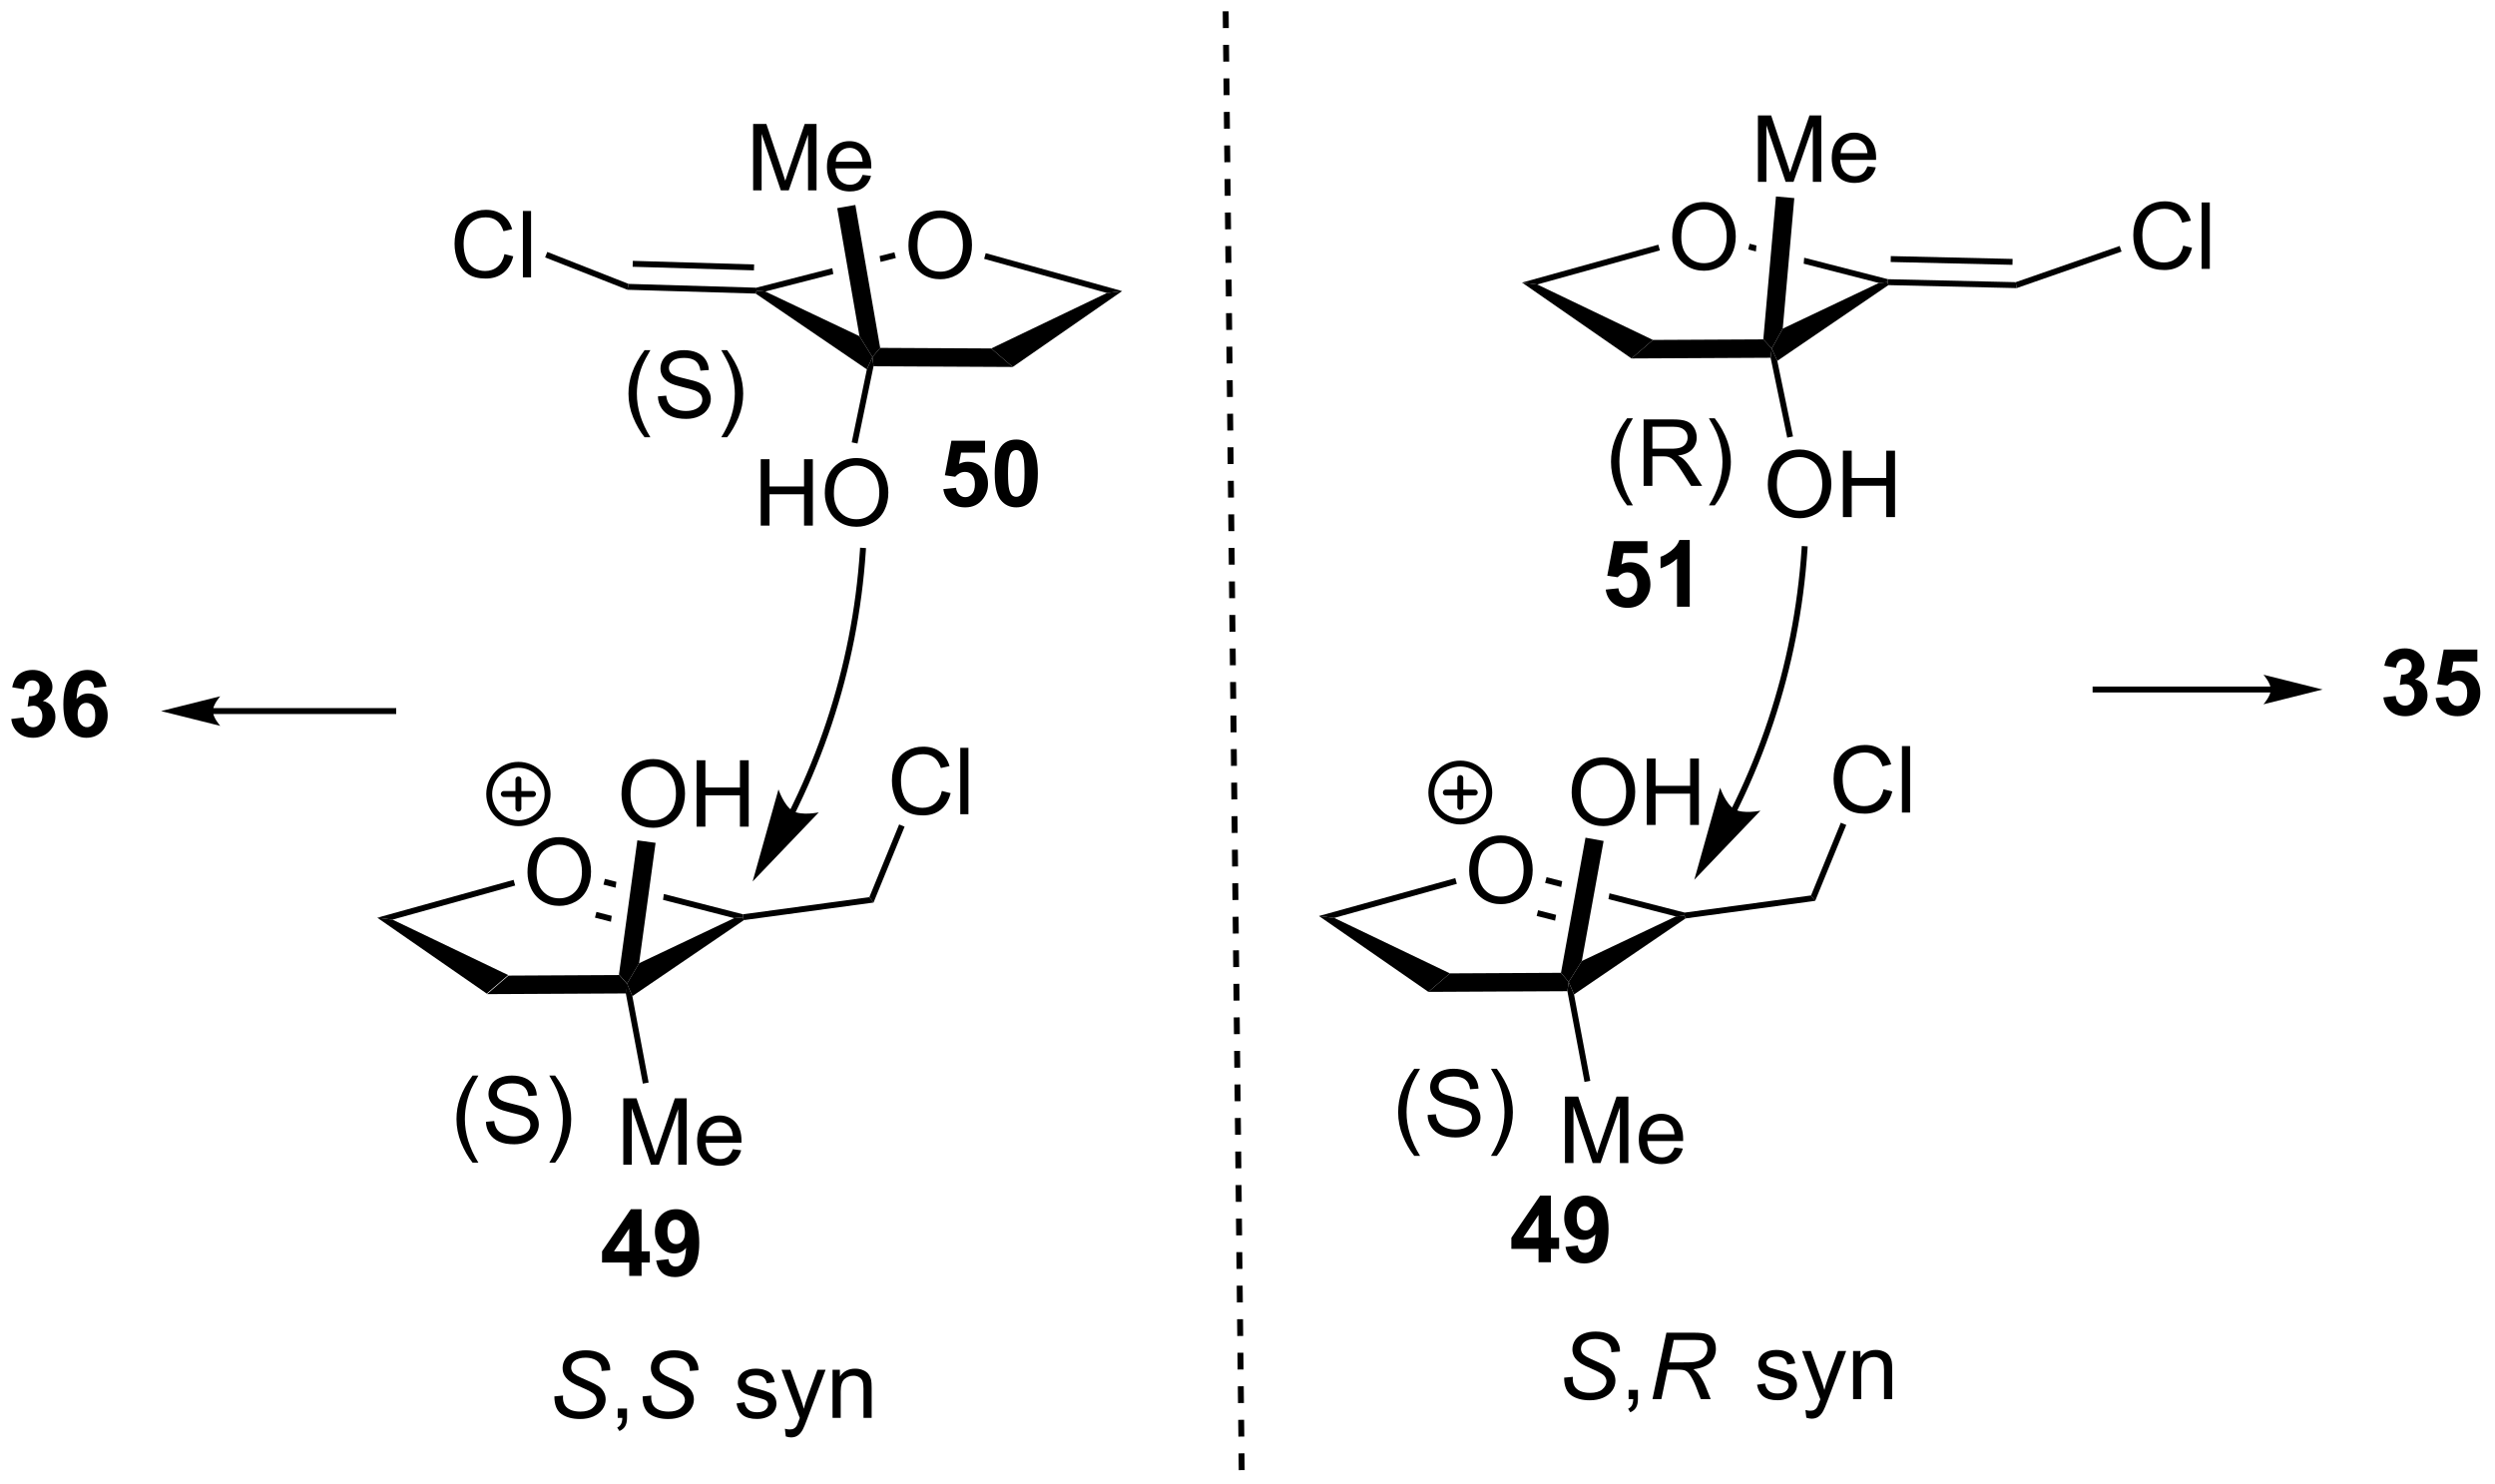 <?xml version="1.0" encoding="UTF-8"?>
<!DOCTYPE svg PUBLIC '-//W3C//DTD SVG 1.0//EN'
          'http://www.w3.org/TR/2001/REC-SVG-20010904/DTD/svg10.dtd'>
<svg stroke-dasharray="none" shape-rendering="auto" xmlns="http://www.w3.org/2000/svg" font-family="'Dialog'" text-rendering="auto" width="590" fill-opacity="1" color-interpolation="auto" color-rendering="auto" preserveAspectRatio="xMidYMid meet" font-size="12px" viewBox="0 0 590 351" fill="black" xmlns:xlink="http://www.w3.org/1999/xlink" stroke="black" image-rendering="auto" stroke-miterlimit="10" stroke-linecap="square" stroke-linejoin="miter" font-style="normal" stroke-width="1" height="351" stroke-dashoffset="0" font-weight="normal" stroke-opacity="1"
><!--Generated by the Batik Graphics2D SVG Generator--><defs id="genericDefs"
  /><g
  ><defs id="defs1"
    ><clipPath clipPathUnits="userSpaceOnUse" id="clipPath1"
      ><path d="M0.944 0.633 L221.886 0.633 L221.886 132.001 L0.944 132.001 L0.944 0.633 Z"
      /></clipPath
      ><clipPath clipPathUnits="userSpaceOnUse" id="clipPath2"
      ><path d="M5.892 12.91 L5.892 140.626 L220.691 140.626 L220.691 12.91 Z"
      /></clipPath
      ><clipPath clipPathUnits="userSpaceOnUse" id="clipPath3"
      ><path d="M0.944 0.633 L0.944 132.001 L221.886 132.001 L221.886 0.633 Z"
      /></clipPath
      ><clipPath clipPathUnits="userSpaceOnUse" id="clipPath4"
      ><path d="M6.865 12.91 L6.865 140.625 L221.449 140.625 L221.449 12.91 Z"
      /></clipPath
      ><clipPath clipPathUnits="userSpaceOnUse" id="clipPath5"
      ><path d="M7.74 12.91 L7.74 140.626 L221.449 140.626 L221.449 12.91 Z"
      /></clipPath
      ><clipPath clipPathUnits="userSpaceOnUse" id="clipPath6"
      ><path d="M7.837 12.91 L7.837 140.626 L221.449 140.626 L221.449 12.91 Z"
      /></clipPath
      ><clipPath clipPathUnits="userSpaceOnUse" id="clipPath7"
      ><path d="M6.767 12.91 L6.767 140.626 L221.449 140.626 L221.449 12.91 Z"
      /></clipPath
      ><clipPath clipPathUnits="userSpaceOnUse" id="clipPath8"
      ><path d="M7.545 12.91 L7.545 140.626 L221.449 140.626 L221.449 12.91 Z"
      /></clipPath
      ><clipPath clipPathUnits="userSpaceOnUse" id="clipPath9"
      ><path d="M7.35 12.91 L7.35 140.626 L221.449 140.626 L221.449 12.91 Z"
      /></clipPath
    ></defs
    ><g transform="scale(2.667,2.667) translate(-0.944,-0.633) matrix(1.029,0,0,1.029,-5.117,-12.647)"
    ><path d="M47.854 98.57 L49.705 96.973 L59.253 96.925 L59.946 97.715 L59.836 98.51 Z" stroke="none" clip-path="url(#clipPath2)"
    /></g
    ><g transform="matrix(2.743,0,0,2.743,-16.162,-35.412)"
    ><path d="M60.408 98.789 L59.946 97.715 L60.989 95.951 L69.184 92.063 L69.93 91.991 L70.022 92.236 Z" stroke="none" clip-path="url(#clipPath2)"
    /></g
    ><g transform="matrix(2.743,0,0,2.743,-16.162,-35.412)"
    ><path d="M49.705 96.973 L47.854 98.57 L38.418 92.027 L39.731 92.192 Z" stroke="none" clip-path="url(#clipPath2)"
    /></g
    ><g transform="matrix(2.743,0,0,2.743,-16.162,-35.412)"
    ><path d="M51.367 88.119 Q51.367 86.692 52.133 85.887 Q52.898 85.08 54.109 85.08 Q54.901 85.08 55.536 85.46 Q56.175 85.838 56.508 86.515 Q56.844 87.192 56.844 88.051 Q56.844 88.923 56.492 89.611 Q56.141 90.298 55.495 90.653 Q54.852 91.007 54.104 91.007 Q53.297 91.007 52.659 90.616 Q52.023 90.223 51.695 89.548 Q51.367 88.871 51.367 88.119 ZM52.148 88.129 Q52.148 89.166 52.703 89.762 Q53.26 90.356 54.102 90.356 Q54.956 90.356 55.508 89.754 Q56.062 89.153 56.062 88.048 Q56.062 87.348 55.826 86.827 Q55.589 86.306 55.133 86.02 Q54.68 85.731 54.112 85.731 Q53.307 85.731 52.727 86.285 Q52.148 86.838 52.148 88.129 Z" stroke="none" clip-path="url(#clipPath2)"
    /></g
    ><g transform="matrix(2.743,0,0,2.743,-16.162,-35.412)"
    ><path d="M39.731 92.192 L38.418 92.027 L50.169 88.762 L50.305 89.253 Z" stroke="none" clip-path="url(#clipPath2)"
    /></g
    ><g transform="matrix(2.743,0,0,2.743,-16.162,-35.412)"
    ><path d="M58.041 88.679 L57.914 89.173 L58.962 89.442 L58.962 89.442 L59.032 88.933 L58.041 88.679 ZM63.122 89.982 L63.053 90.491 L63.053 90.491 L69.184 92.063 L69.93 91.991 L69.945 91.731 L63.122 89.982 ZM57.31 91.528 L57.184 92.022 L58.56 92.375 L58.56 92.375 L58.63 91.866 L57.31 91.528 Z" stroke="none" clip-path="url(#clipPath2)"
    /></g
    ><g transform="matrix(2.743,0,0,2.743,-16.162,-35.412)"
    ><path d="M59.626 113.322 L59.626 107.595 L60.767 107.595 L62.123 111.65 Q62.311 112.215 62.397 112.496 Q62.493 112.184 62.702 111.58 L64.072 107.595 L65.092 107.595 L65.092 113.322 L64.361 113.322 L64.361 108.528 L62.697 113.322 L62.014 113.322 L60.358 108.447 L60.358 113.322 L59.626 113.322 ZM69.064 111.986 L69.79 112.075 Q69.618 112.713 69.152 113.064 Q68.689 113.416 67.967 113.416 Q67.056 113.416 66.522 112.856 Q65.991 112.293 65.991 111.283 Q65.991 110.236 66.53 109.658 Q67.069 109.08 67.928 109.08 Q68.759 109.08 69.285 109.647 Q69.814 110.213 69.814 111.239 Q69.814 111.301 69.811 111.426 L66.717 111.426 Q66.756 112.111 67.103 112.476 Q67.452 112.838 67.97 112.838 Q68.358 112.838 68.631 112.635 Q68.905 112.431 69.064 111.986 ZM66.756 110.848 L69.072 110.848 Q69.025 110.325 68.806 110.064 Q68.47 109.658 67.936 109.658 Q67.452 109.658 67.121 109.984 Q66.79 110.306 66.756 110.848 Z" stroke="none" clip-path="url(#clipPath2)"
    /></g
    ><g transform="matrix(2.743,0,0,2.743,-16.162,-35.412)"
    ><path d="M59.836 98.51 L59.946 97.715 L60.408 98.789 L61.811 106.236 L61.31 106.331 Z" stroke="none" clip-path="url(#clipPath2)"
    /></g
    ><g transform="matrix(2.743,0,0,2.743,-16.162,-35.412)"
    ><path d="M59.471 81.389 Q59.471 79.962 60.236 79.157 Q61.002 78.35 62.213 78.35 Q63.004 78.35 63.64 78.73 Q64.278 79.108 64.611 79.785 Q64.947 80.462 64.947 81.322 Q64.947 82.194 64.596 82.881 Q64.244 83.569 63.598 83.923 Q62.955 84.277 62.208 84.277 Q61.4 84.277 60.762 83.887 Q60.127 83.493 59.799 82.819 Q59.471 82.142 59.471 81.389 ZM60.252 81.4 Q60.252 82.436 60.806 83.032 Q61.364 83.626 62.205 83.626 Q63.059 83.626 63.611 83.025 Q64.166 82.423 64.166 81.319 Q64.166 80.618 63.929 80.098 Q63.692 79.577 63.236 79.29 Q62.783 79.001 62.215 79.001 Q61.411 79.001 60.83 79.556 Q60.252 80.108 60.252 81.4 ZM65.946 84.178 L65.946 78.452 L66.704 78.452 L66.704 80.803 L69.68 80.803 L69.68 78.452 L70.438 78.452 L70.438 84.178 L69.68 84.178 L69.68 81.478 L66.704 81.478 L66.704 84.178 L65.946 84.178 Z" stroke="none" clip-path="url(#clipPath2)"
    /></g
    ><g transform="matrix(2.743,0,0,2.743,-16.162,-35.412)"
    ><path d="M60.989 95.951 L59.946 97.715 L59.253 96.925 L60.837 85.357 L62.41 85.573 Z" stroke="none" clip-path="url(#clipPath2)"
    /></g
    ><g transform="matrix(2.743,0,0,2.743,-16.162,-35.412)"
    ><path d="M70.022 92.236 L69.93 91.991 L69.945 91.731 L80.838 90.254 L81.199 90.72 Z" stroke="none" clip-path="url(#clipPath2)"
    /></g
    ><g transform="matrix(2.743,0,0,2.743,-16.162,-35.412)"
    ><path d="M87.088 81.099 L87.846 81.289 Q87.609 82.224 86.99 82.716 Q86.37 83.206 85.477 83.206 Q84.549 83.206 83.969 82.828 Q83.391 82.451 83.086 81.737 Q82.784 81.021 82.784 80.201 Q82.784 79.305 83.125 78.641 Q83.469 77.974 84.099 77.628 Q84.729 77.281 85.487 77.281 Q86.346 77.281 86.932 77.719 Q87.518 78.156 87.75 78.951 L87.003 79.125 Q86.805 78.5 86.424 78.216 Q86.047 77.93 85.471 77.93 Q84.812 77.93 84.367 78.248 Q83.924 78.563 83.745 79.097 Q83.565 79.63 83.565 80.195 Q83.565 80.927 83.779 81.472 Q83.992 82.016 84.44 82.287 Q84.891 82.555 85.414 82.555 Q86.049 82.555 86.49 82.188 Q86.932 81.82 87.088 81.099 ZM88.676 83.107 L88.676 77.38 L89.379 77.38 L89.379 83.107 L88.676 83.107 Z" stroke="none" clip-path="url(#clipPath2)"
    /></g
    ><g transform="matrix(2.743,0,0,2.743,-16.162,-35.412)"
    ><path d="M81.199 90.72 L80.838 90.254 L83.406 83.985 L83.878 84.179 Z" stroke="none" clip-path="url(#clipPath2)"
    /></g
    ><g stroke-width="0.51" transform="matrix(2.743,0,0,2.743,-16.162,-35.412)" stroke-linejoin="round" stroke-linecap="round"
    ><path fill="none" d="M50.584 83.88 C49.194 83.88 48.067 82.753 48.067 81.363 C48.067 79.973 49.194 78.846 50.584 78.846 C51.974 78.846 53.101 79.973 53.101 81.363 C53.101 82.753 51.974 83.88 50.584 83.88 M49.326 81.363 L51.843 81.363 M50.584 80.105 L50.584 82.622" clip-path="url(#clipPath2)"
    /></g
    ><g transform="matrix(2.743,0,0,2.743,-16.162,-35.412)"
    ><path d="M46.633 113.146 Q46.05 112.411 45.646 111.427 Q45.245 110.44 45.245 109.385 Q45.245 108.456 45.547 107.604 Q45.898 106.617 46.633 105.635 L47.135 105.635 Q46.664 106.448 46.51 106.797 Q46.273 107.336 46.135 107.922 Q45.969 108.651 45.969 109.391 Q45.969 111.268 47.135 113.146 L46.633 113.146 ZM47.784 109.62 L48.5 109.557 Q48.55 109.987 48.734 110.263 Q48.922 110.539 49.312 110.708 Q49.703 110.877 50.19 110.877 Q50.625 110.877 50.956 110.75 Q51.289 110.62 51.45 110.396 Q51.612 110.172 51.612 109.906 Q51.612 109.635 51.456 109.435 Q51.3 109.234 50.94 109.096 Q50.711 109.008 49.922 108.818 Q49.133 108.627 48.815 108.461 Q48.406 108.245 48.203 107.927 Q48.003 107.609 48.003 107.213 Q48.003 106.781 48.247 106.403 Q48.495 106.026 48.966 105.831 Q49.44 105.635 50.018 105.635 Q50.656 105.635 51.141 105.841 Q51.628 106.047 51.888 106.445 Q52.151 106.844 52.172 107.346 L51.445 107.401 Q51.385 106.859 51.047 106.583 Q50.711 106.305 50.05 106.305 Q49.362 106.305 49.047 106.557 Q48.734 106.807 48.734 107.164 Q48.734 107.471 48.956 107.672 Q49.175 107.87 50.099 108.081 Q51.023 108.289 51.367 108.445 Q51.867 108.674 52.104 109.028 Q52.344 109.383 52.344 109.844 Q52.344 110.299 52.081 110.706 Q51.82 111.109 51.328 111.336 Q50.839 111.56 50.227 111.56 Q49.448 111.56 48.922 111.333 Q48.398 111.104 48.099 110.651 Q47.8 110.195 47.784 109.62 ZM53.75 113.146 L53.245 113.146 Q54.414 111.268 54.414 109.391 Q54.414 108.656 54.245 107.932 Q54.112 107.346 53.875 106.807 Q53.721 106.456 53.245 105.635 L53.75 105.635 Q54.484 106.617 54.836 107.604 Q55.135 108.456 55.135 109.385 Q55.135 110.44 54.732 111.427 Q54.328 112.411 53.75 113.146 Z" stroke="none" clip-path="url(#clipPath2)"
    /></g
    ><g transform="matrix(2.743,0,0,2.743,-16.162,-35.412)"
    ><path d="M91.345 42.95 L93.196 44.547 L81.2 44.487 L81.104 43.693 L81.772 42.902 Z" stroke="none" clip-path="url(#clipPath2)"
    /></g
    ><g transform="matrix(2.743,0,0,2.743,-16.162,-35.412)"
    ><path d="M79.986 41.892 L81.104 43.693 L80.624 44.754 L71.04 38.221 L71.12 37.968 L71.866 38.04 Z" stroke="none" clip-path="url(#clipPath2)"
    /></g
    ><g transform="matrix(2.743,0,0,2.743,-16.162,-35.412)"
    ><path d="M93.196 44.547 L91.345 42.95 L101.319 38.169 L102.632 38.004 Z" stroke="none" clip-path="url(#clipPath2)"
    /></g
    ><g transform="matrix(2.743,0,0,2.743,-16.162,-35.412)"
    ><path d="M84.209 34.096 Q84.209 32.669 84.975 31.864 Q85.74 31.057 86.951 31.057 Q87.743 31.057 88.378 31.437 Q89.016 31.815 89.35 32.492 Q89.686 33.169 89.686 34.028 Q89.686 34.901 89.334 35.588 Q88.982 36.276 88.337 36.63 Q87.693 36.984 86.946 36.984 Q86.139 36.984 85.501 36.593 Q84.865 36.2 84.537 35.526 Q84.209 34.849 84.209 34.096 ZM84.99 34.106 Q84.99 35.143 85.545 35.739 Q86.102 36.333 86.943 36.333 Q87.797 36.333 88.35 35.731 Q88.904 35.13 88.904 34.026 Q88.904 33.325 88.667 32.804 Q88.43 32.283 87.975 31.997 Q87.521 31.708 86.954 31.708 Q86.149 31.708 85.568 32.263 Q84.99 32.815 84.99 34.106 Z" stroke="none" clip-path="url(#clipPath2)"
    /></g
    ><g transform="matrix(2.743,0,0,2.743,-16.162,-35.412)"
    ><path d="M102.632 38.004 L101.319 38.169 L90.733 35.227 L90.87 34.736 Z" stroke="none" clip-path="url(#clipPath2)"
    /></g
    ><g transform="matrix(2.743,0,0,2.743,-16.162,-35.412)"
    ><path d="M82.997 34.659 L81.721 34.986 L81.721 34.986 L81.809 35.491 L83.124 35.153 L82.997 34.659 ZM77.644 36.032 L71.092 37.712 L71.12 37.968 L71.866 38.04 L77.732 36.536 L77.732 36.536 L77.644 36.032 Z" stroke="none" clip-path="url(#clipPath2)"
    /></g
    ><g transform="matrix(2.743,0,0,2.743,-16.162,-35.412)"
    ><path d="M71.475 58.225 L71.475 52.498 L72.233 52.498 L72.233 54.85 L75.209 54.85 L75.209 52.498 L75.967 52.498 L75.967 58.225 L75.209 58.225 L75.209 55.524 L72.233 55.524 L72.233 58.225 L71.475 58.225 ZM76.999 55.436 Q76.999 54.009 77.765 53.204 Q78.531 52.397 79.742 52.397 Q80.533 52.397 81.169 52.777 Q81.807 53.155 82.14 53.832 Q82.476 54.509 82.476 55.368 Q82.476 56.24 82.124 56.928 Q81.773 57.615 81.127 57.97 Q80.484 58.324 79.736 58.324 Q78.929 58.324 78.291 57.933 Q77.656 57.54 77.328 56.865 Q76.999 56.188 76.999 55.436 ZM77.781 55.446 Q77.781 56.483 78.335 57.079 Q78.893 57.673 79.734 57.673 Q80.588 57.673 81.14 57.071 Q81.695 56.47 81.695 55.365 Q81.695 54.665 81.458 54.144 Q81.221 53.623 80.765 53.337 Q80.312 53.048 79.744 53.048 Q78.94 53.048 78.359 53.602 Q77.781 54.155 77.781 55.446 Z" stroke="none" clip-path="url(#clipPath2)"
    /></g
    ><g transform="matrix(2.743,0,0,2.743,-16.162,-35.412)"
    ><path d="M80.624 44.754 L81.104 43.693 L81.2 44.487 L79.817 51.147 L79.318 51.043 Z" stroke="none" clip-path="url(#clipPath2)"
    /></g
    ><g transform="matrix(2.743,0,0,2.743,-16.162,-35.412)"
    ><path d="M70.82 29.322 L70.82 23.595 L71.96 23.595 L73.317 27.65 Q73.504 28.215 73.59 28.496 Q73.687 28.184 73.895 27.579 L75.265 23.595 L76.286 23.595 L76.286 29.322 L75.554 29.322 L75.554 24.527 L73.89 29.322 L73.207 29.322 L71.551 24.447 L71.551 29.322 L70.82 29.322 ZM80.257 27.986 L80.984 28.074 Q80.812 28.712 80.346 29.064 Q79.882 29.415 79.161 29.415 Q78.249 29.415 77.715 28.855 Q77.184 28.293 77.184 27.282 Q77.184 26.236 77.723 25.657 Q78.262 25.079 79.121 25.079 Q79.952 25.079 80.478 25.647 Q81.007 26.212 81.007 27.238 Q81.007 27.301 81.004 27.426 L77.911 27.426 Q77.95 28.111 78.296 28.475 Q78.645 28.837 79.163 28.837 Q79.551 28.837 79.825 28.634 Q80.098 28.431 80.257 27.986 ZM77.95 26.848 L80.265 26.848 Q80.218 26.324 79.999 26.064 Q79.663 25.657 79.129 25.657 Q78.645 25.657 78.314 25.983 Q77.984 26.306 77.95 26.848 Z" stroke="none" clip-path="url(#clipPath2)"
    /></g
    ><g transform="matrix(2.743,0,0,2.743,-16.162,-35.412)"
    ><path d="M71.092 37.712 L71.12 37.968 L71.04 38.221 L59.98 37.892 L60.084 37.385 ZM70.905 35.709 L60.446 35.398 L60.431 35.908 L70.89 36.219 Z" stroke="none" clip-path="url(#clipPath2)"
    /></g
    ><g transform="matrix(2.743,0,0,2.743,-16.162,-35.412)"
    ><path d="M49.383 34.817 L50.141 35.007 Q49.904 35.942 49.285 36.434 Q48.665 36.924 47.771 36.924 Q46.844 36.924 46.264 36.547 Q45.685 36.169 45.381 35.455 Q45.079 34.739 45.079 33.919 Q45.079 33.023 45.42 32.359 Q45.764 31.692 46.394 31.346 Q47.024 31 47.782 31 Q48.641 31 49.227 31.437 Q49.813 31.875 50.045 32.669 L49.297 32.843 Q49.1 32.218 48.719 31.934 Q48.342 31.648 47.766 31.648 Q47.107 31.648 46.662 31.966 Q46.219 32.281 46.04 32.815 Q45.86 33.349 45.86 33.914 Q45.86 34.645 46.074 35.19 Q46.287 35.734 46.735 36.005 Q47.185 36.273 47.709 36.273 Q48.344 36.273 48.785 35.906 Q49.227 35.539 49.383 34.817 ZM50.971 36.825 L50.971 31.099 L51.674 31.099 L51.674 36.825 L50.971 36.825 Z" stroke="none" clip-path="url(#clipPath2)"
    /></g
    ><g transform="matrix(2.743,0,0,2.743,-16.162,-35.412)"
    ><path d="M60.084 37.385 L59.98 37.892 L52.887 35.104 L53.074 34.629 Z" stroke="none" clip-path="url(#clipPath2)"
    /></g
    ><g transform="matrix(2.743,0,0,2.743,-16.162,-35.412)"
    ><path d="M61.46 50.608 Q60.876 49.874 60.473 48.89 Q60.072 47.903 60.072 46.848 Q60.072 45.918 60.374 45.067 Q60.725 44.08 61.46 43.098 L61.962 43.098 Q61.491 43.911 61.337 44.26 Q61.1 44.799 60.962 45.385 Q60.796 46.114 60.796 46.853 Q60.796 48.731 61.962 50.608 L61.46 50.608 ZM62.611 47.083 L63.327 47.02 Q63.376 47.45 63.561 47.726 Q63.749 48.002 64.139 48.171 Q64.53 48.34 65.017 48.34 Q65.452 48.34 65.783 48.213 Q66.116 48.083 66.277 47.858 Q66.439 47.635 66.439 47.369 Q66.439 47.098 66.283 46.898 Q66.126 46.697 65.767 46.559 Q65.538 46.471 64.749 46.28 Q63.96 46.09 63.642 45.924 Q63.233 45.708 63.03 45.39 Q62.83 45.072 62.83 44.676 Q62.83 44.244 63.074 43.866 Q63.322 43.489 63.793 43.293 Q64.267 43.098 64.845 43.098 Q65.483 43.098 65.968 43.304 Q66.454 43.51 66.715 43.908 Q66.978 44.306 66.999 44.809 L66.272 44.864 Q66.212 44.322 65.874 44.046 Q65.538 43.767 64.876 43.767 Q64.189 43.767 63.874 44.02 Q63.561 44.27 63.561 44.627 Q63.561 44.934 63.783 45.135 Q64.001 45.333 64.926 45.543 Q65.85 45.752 66.194 45.908 Q66.694 46.137 66.931 46.491 Q67.171 46.846 67.171 47.306 Q67.171 47.762 66.908 48.168 Q66.647 48.572 66.155 48.799 Q65.665 49.023 65.053 49.023 Q64.275 49.023 63.749 48.796 Q63.225 48.567 62.926 48.114 Q62.626 47.658 62.611 47.083 ZM68.577 50.608 L68.072 50.608 Q69.241 48.731 69.241 46.853 Q69.241 46.119 69.072 45.395 Q68.939 44.809 68.702 44.27 Q68.548 43.918 68.072 43.098 L68.577 43.098 Q69.311 44.08 69.663 45.067 Q69.962 45.918 69.962 46.848 Q69.962 47.903 69.559 48.89 Q69.155 49.874 68.577 50.608 Z" stroke="none" clip-path="url(#clipPath2)"
    /></g
    ><g transform="matrix(2.743,0,0,2.743,-16.162,-35.412)"
    ><path d="M81.772 42.902 L81.104 43.693 L79.986 41.892 L78.068 30.852 L79.632 30.58 Z" stroke="none" clip-path="url(#clipPath2)"
    /></g
    ><g transform="matrix(2.743,0,0,2.743,-16.162,-35.412)"
    ><path d="M53.684 133.294 L54.434 133.224 L54.426 133.422 Q54.426 133.756 54.578 134.031 Q54.731 134.305 55.083 134.456 Q55.434 134.607 55.919 134.607 Q56.606 134.607 56.968 134.308 Q57.33 134.006 57.33 133.618 Q57.33 133.349 57.137 133.125 Q56.942 132.906 56.072 132.531 Q55.395 132.24 55.15 132.084 Q54.762 131.828 54.578 131.531 Q54.395 131.232 54.395 130.849 Q54.395 130.406 54.637 130.052 Q54.88 129.696 55.346 129.508 Q55.815 129.321 56.4 129.321 Q57.098 129.321 57.578 129.555 Q58.059 129.789 58.275 130.18 Q58.494 130.571 58.494 130.927 Q58.494 130.961 58.489 131.044 L57.752 131.102 Q57.752 130.86 57.708 130.724 Q57.63 130.485 57.465 130.321 Q57.301 130.156 57.015 130.058 Q56.729 129.959 56.372 129.959 Q55.747 129.959 55.4 130.24 Q55.135 130.453 55.135 130.81 Q55.135 131.021 55.244 131.188 Q55.354 131.352 55.637 131.513 Q55.84 131.625 56.604 131.961 Q57.221 132.235 57.455 132.391 Q57.768 132.599 57.934 132.893 Q58.104 133.188 58.104 133.563 Q58.104 134.029 57.82 134.422 Q57.536 134.813 57.036 135.029 Q56.536 135.245 55.893 135.245 Q54.919 135.245 54.304 134.821 Q53.69 134.396 53.684 133.294 Z" stroke="none" clip-path="url(#clipPath2)"
    /></g
    ><g transform="matrix(2.743,0,0,2.743,-18.83,-35.411)"
    ><path d="M60.117 135.146 L60.117 134.344 L60.919 134.344 L60.919 135.146 Q60.919 135.589 60.762 135.86 Q60.606 136.131 60.265 136.279 L60.07 135.979 Q60.294 135.881 60.398 135.69 Q60.505 135.503 60.515 135.146 L60.117 135.146 Z" stroke="none" clip-path="url(#clipPath4)"
    /></g
    ><g transform="matrix(2.743,0,0,2.743,-21.229,-35.412)"
    ><path d="M63.139 133.294 L63.889 133.224 L63.881 133.422 Q63.881 133.756 64.032 134.031 Q64.186 134.305 64.537 134.456 Q64.889 134.607 65.373 134.607 Q66.061 134.607 66.423 134.308 Q66.784 134.006 66.784 133.618 Q66.784 133.349 66.592 133.125 Q66.397 132.906 65.527 132.531 Q64.85 132.24 64.605 132.084 Q64.217 131.828 64.032 131.531 Q63.85 131.232 63.85 130.849 Q63.85 130.406 64.092 130.052 Q64.334 129.696 64.8 129.508 Q65.269 129.321 65.855 129.321 Q66.553 129.321 67.032 129.555 Q67.514 129.789 67.73 130.18 Q67.949 130.571 67.949 130.927 Q67.949 130.961 67.943 131.044 L67.206 131.102 Q67.206 130.86 67.162 130.724 Q67.084 130.485 66.92 130.321 Q66.756 130.156 66.469 130.058 Q66.183 129.959 65.826 129.959 Q65.201 129.959 64.855 130.24 Q64.589 130.453 64.589 130.81 Q64.589 131.021 64.699 131.188 Q64.808 131.352 65.092 131.513 Q65.295 131.625 66.058 131.961 Q66.675 132.235 66.909 132.391 Q67.222 132.599 67.389 132.893 Q67.558 133.188 67.558 133.563 Q67.558 134.029 67.274 134.422 Q66.99 134.813 66.49 135.029 Q65.99 135.245 65.347 135.245 Q64.373 135.245 63.758 134.821 Q63.144 134.396 63.139 133.294 Z" stroke="none" clip-path="url(#clipPath5)"
    /></g
    ><g transform="matrix(2.743,0,0,2.743,-21.496,-35.412)"
    ><path d="M71.33 133.906 L72.025 133.797 Q72.083 134.216 72.351 134.44 Q72.619 134.662 73.098 134.662 Q73.583 134.662 73.817 134.464 Q74.052 134.266 74.052 134 Q74.052 133.763 73.846 133.625 Q73.7 133.531 73.127 133.388 Q72.354 133.193 72.054 133.05 Q71.755 132.906 71.601 132.656 Q71.447 132.404 71.447 132.099 Q71.447 131.821 71.572 131.586 Q71.7 131.349 71.919 131.193 Q72.083 131.071 72.367 130.987 Q72.65 130.904 72.973 130.904 Q73.463 130.904 73.83 131.044 Q74.2 131.185 74.374 131.425 Q74.552 131.664 74.619 132.068 L73.932 132.162 Q73.885 131.841 73.658 131.662 Q73.434 131.482 73.025 131.482 Q72.541 131.482 72.333 131.643 Q72.127 131.802 72.127 132.016 Q72.127 132.154 72.213 132.263 Q72.299 132.375 72.481 132.451 Q72.588 132.49 73.104 132.631 Q73.848 132.828 74.143 132.956 Q74.439 133.084 74.606 133.326 Q74.775 133.568 74.775 133.927 Q74.775 134.279 74.57 134.589 Q74.364 134.899 73.976 135.071 Q73.591 135.24 73.104 135.24 Q72.294 135.24 71.869 134.904 Q71.447 134.568 71.33 133.906 ZM75.58 136.745 L75.502 136.084 Q75.731 136.146 75.903 136.146 Q76.137 136.146 76.278 136.068 Q76.419 135.99 76.51 135.849 Q76.575 135.745 76.723 135.326 Q76.744 135.268 76.786 135.154 L75.213 130.998 L75.971 130.998 L76.833 133.399 Q77.002 133.857 77.135 134.36 Q77.255 133.875 77.424 133.414 L78.309 130.998 L79.012 130.998 L77.434 135.216 Q77.182 135.901 77.041 136.159 Q76.854 136.506 76.611 136.667 Q76.369 136.831 76.033 136.831 Q75.83 136.831 75.58 136.745 ZM79.611 135.146 L79.611 130.998 L80.244 130.998 L80.244 131.586 Q80.7 130.904 81.564 130.904 Q81.939 130.904 82.252 131.039 Q82.567 131.172 82.723 131.391 Q82.88 131.61 82.942 131.912 Q82.981 132.107 82.981 132.594 L82.981 135.146 L82.278 135.146 L82.278 132.623 Q82.278 132.193 82.195 131.979 Q82.114 131.766 81.906 131.641 Q81.697 131.513 81.416 131.513 Q80.966 131.513 80.64 131.8 Q80.314 132.084 80.314 132.881 L80.314 135.146 L79.611 135.146 Z" stroke="none" clip-path="url(#clipPath6)"
    /></g
    ><g transform="matrix(2.743,0,0,2.743,-16.162,-35.412)"
    ><path d="M74.472 82.941 L74.473 82.939 L74.48 82.926 C74.497 82.89 74.515 82.855 74.532 82.819 C74.603 82.677 74.672 82.534 74.741 82.391 C75.845 80.103 76.8 77.749 77.602 75.343 C79.206 70.533 80.196 65.518 80.534 60.417 L80.55 60.162 L80.041 60.128 L80.025 60.383 C79.69 65.44 78.708 70.413 77.118 75.182 C76.323 77.566 75.376 79.901 74.281 82.169 C74.213 82.311 74.144 82.453 74.075 82.594 C74.057 82.629 74.04 82.665 74.022 82.7 L74.016 82.713 L74.015 82.715 L73.902 82.943 L74.359 83.17 L74.472 82.941 ZM70.776 88.904 L76.478 82.947 C76.478 82.947 75.006 83.258 74.246 82.824 C73.486 82.391 73.004 80.964 73.004 80.964 Z" stroke="none" clip-path="url(#clipPath2)"
    /></g
    ><g transform="matrix(2.743,0,0,2.743,-16.162,-35.412)"
    ><path d="M129.035 98.423 L130.886 96.826 L140.464 96.778 L141.127 97.569 L141.017 98.363 Z" stroke="none" clip-path="url(#clipPath2)"
    /></g
    ><g transform="matrix(2.743,0,0,2.743,-16.162,-35.412)"
    ><path d="M141.589 98.642 L141.127 97.569 L142.261 95.76 L150.365 91.916 L151.111 91.844 L151.203 92.089 Z" stroke="none" clip-path="url(#clipPath2)"
    /></g
    ><g transform="matrix(2.743,0,0,2.743,-16.162,-35.412)"
    ><path d="M130.886 96.826 L129.035 98.423 L119.599 91.88 L120.912 92.045 Z" stroke="none" clip-path="url(#clipPath2)"
    /></g
    ><g transform="matrix(2.743,0,0,2.743,-16.162,-35.412)"
    ><path d="M132.548 87.972 Q132.548 86.545 133.314 85.74 Q134.079 84.933 135.29 84.933 Q136.082 84.933 136.717 85.313 Q137.355 85.691 137.689 86.368 Q138.025 87.045 138.025 87.904 Q138.025 88.776 137.673 89.464 Q137.321 90.151 136.676 90.506 Q136.032 90.86 135.285 90.86 Q134.478 90.86 133.84 90.469 Q133.204 90.076 132.876 89.401 Q132.548 88.724 132.548 87.972 ZM133.329 87.982 Q133.329 89.019 133.884 89.615 Q134.441 90.209 135.282 90.209 Q136.137 90.209 136.689 89.607 Q137.243 89.006 137.243 87.901 Q137.243 87.201 137.006 86.68 Q136.769 86.159 136.314 85.873 Q135.861 85.584 135.293 85.584 Q134.488 85.584 133.907 86.138 Q133.329 86.691 133.329 87.982 Z" stroke="none" clip-path="url(#clipPath2)"
    /></g
    ><g transform="matrix(2.743,0,0,2.743,-16.162,-35.412)"
    ><path d="M120.912 92.045 L119.599 91.88 L131.35 88.615 L131.486 89.106 Z" stroke="none" clip-path="url(#clipPath2)"
    /></g
    ><g transform="matrix(2.743,0,0,2.743,-16.162,-35.412)"
    ><path d="M139.222 88.532 L139.095 89.026 L140.48 89.382 L140.48 89.382 L140.571 88.878 L140.571 88.878 L139.222 88.532 ZM144.646 89.923 L144.554 90.426 L144.554 90.426 L150.365 91.916 L151.111 91.844 L151.126 91.585 L144.646 89.923 ZM138.491 91.381 L138.365 91.875 L139.954 92.282 L140.045 91.779 L140.045 91.779 L138.491 91.381 Z" stroke="none" clip-path="url(#clipPath2)"
    /></g
    ><g transform="matrix(2.743,0,0,2.743,-16.162,-35.412)"
    ><path d="M140.807 113.175 L140.807 107.449 L141.948 107.449 L143.304 111.503 Q143.492 112.068 143.578 112.35 Q143.674 112.037 143.882 111.433 L145.252 107.449 L146.273 107.449 L146.273 113.175 L145.541 113.175 L145.541 108.381 L143.877 113.175 L143.195 113.175 L141.539 108.3 L141.539 113.175 L140.807 113.175 ZM150.244 111.839 L150.971 111.928 Q150.799 112.566 150.333 112.917 Q149.869 113.269 149.148 113.269 Q148.237 113.269 147.703 112.709 Q147.172 112.147 147.172 111.136 Q147.172 110.089 147.711 109.511 Q148.25 108.933 149.109 108.933 Q149.94 108.933 150.466 109.501 Q150.994 110.066 150.994 111.092 Q150.994 111.154 150.992 111.279 L147.898 111.279 Q147.937 111.964 148.284 112.329 Q148.632 112.691 149.151 112.691 Q149.539 112.691 149.812 112.488 Q150.086 112.285 150.244 111.839 ZM147.937 110.701 L150.252 110.701 Q150.205 110.178 149.987 109.917 Q149.651 109.511 149.117 109.511 Q148.632 109.511 148.302 109.837 Q147.971 110.16 147.937 110.701 Z" stroke="none" clip-path="url(#clipPath2)"
    /></g
    ><g transform="matrix(2.743,0,0,2.743,-16.162,-35.412)"
    ><path d="M141.017 98.363 L141.127 97.569 L141.589 98.642 L142.992 106.09 L142.49 106.184 Z" stroke="none" clip-path="url(#clipPath2)"
    /></g
    ><g transform="matrix(2.743,0,0,2.743,-16.162,-35.412)"
    ><path d="M141.385 81.242 Q141.385 79.815 142.151 79.011 Q142.917 78.203 144.128 78.203 Q144.919 78.203 145.555 78.584 Q146.193 78.961 146.526 79.638 Q146.862 80.315 146.862 81.175 Q146.862 82.047 146.51 82.735 Q146.159 83.422 145.513 83.776 Q144.87 84.13 144.122 84.13 Q143.315 84.13 142.677 83.74 Q142.042 83.347 141.714 82.672 Q141.385 81.995 141.385 81.242 ZM142.167 81.253 Q142.167 82.289 142.721 82.886 Q143.279 83.479 144.12 83.479 Q144.974 83.479 145.526 82.878 Q146.081 82.276 146.081 81.172 Q146.081 80.472 145.844 79.951 Q145.607 79.43 145.151 79.144 Q144.698 78.854 144.13 78.854 Q143.326 78.854 142.745 79.409 Q142.167 79.961 142.167 81.253 ZM147.861 84.031 L147.861 78.305 L148.619 78.305 L148.619 80.656 L151.595 80.656 L151.595 78.305 L152.353 78.305 L152.353 84.031 L151.595 84.031 L151.595 81.331 L148.619 81.331 L148.619 84.031 L147.861 84.031 Z" stroke="none" clip-path="url(#clipPath2)"
    /></g
    ><g transform="matrix(2.743,0,0,2.743,-16.162,-35.412)"
    ><path d="M142.261 95.76 L141.127 97.569 L140.464 96.778 L142.577 85.128 L144.139 85.411 Z" stroke="none" clip-path="url(#clipPath2)"
    /></g
    ><g transform="matrix(2.743,0,0,2.743,-16.162,-35.412)"
    ><path d="M151.203 92.089 L151.111 91.844 L151.126 91.585 L162.019 90.107 L162.38 90.573 Z" stroke="none" clip-path="url(#clipPath2)"
    /></g
    ><g transform="matrix(2.743,0,0,2.743,-16.162,-35.412)"
    ><path d="M168.269 80.952 L169.027 81.142 Q168.79 82.077 168.17 82.57 Q167.551 83.059 166.657 83.059 Q165.73 83.059 165.149 82.681 Q164.571 82.304 164.267 81.59 Q163.965 80.874 163.965 80.054 Q163.965 79.158 164.306 78.494 Q164.649 77.827 165.28 77.481 Q165.91 77.135 166.668 77.135 Q167.527 77.135 168.113 77.572 Q168.699 78.01 168.931 78.804 L168.183 78.978 Q167.986 78.353 167.605 78.07 Q167.228 77.783 166.652 77.783 Q165.993 77.783 165.548 78.101 Q165.105 78.416 164.926 78.95 Q164.746 79.484 164.746 80.049 Q164.746 80.78 164.959 81.325 Q165.173 81.869 165.621 82.14 Q166.071 82.408 166.595 82.408 Q167.23 82.408 167.67 82.041 Q168.113 81.674 168.269 80.952 ZM169.857 82.96 L169.857 77.234 L170.56 77.234 L170.56 82.96 L169.857 82.96 Z" stroke="none" clip-path="url(#clipPath2)"
    /></g
    ><g transform="matrix(2.743,0,0,2.743,-16.162,-35.412)"
    ><path d="M162.38 90.573 L162.019 90.107 L164.587 83.838 L165.059 84.032 Z" stroke="none" clip-path="url(#clipPath2)"
    /></g
    ><g stroke-width="0.51" transform="matrix(2.743,0,0,2.743,-16.162,-35.412)" stroke-linejoin="round" stroke-linecap="round"
    ><path fill="none" d="M131.784 83.733 C130.405 83.733 129.287 82.615 129.287 81.235 C129.287 79.856 130.405 78.738 131.784 78.738 C133.163 78.738 134.282 79.856 134.282 81.235 C134.282 82.615 133.163 83.733 131.784 83.733 M130.536 81.235 L133.033 81.235 M131.784 79.987 L131.784 82.484" clip-path="url(#clipPath2)"
    /></g
    ><g transform="matrix(2.743,0,0,2.743,-16.162,-35.412)"
    ><path d="M127.814 112.558 Q127.23 111.824 126.827 110.84 Q126.426 109.853 126.426 108.798 Q126.426 107.868 126.728 107.017 Q127.079 106.03 127.814 105.048 L128.316 105.048 Q127.845 105.861 127.691 106.21 Q127.454 106.749 127.316 107.335 Q127.15 108.064 127.15 108.803 Q127.15 110.681 128.316 112.558 L127.814 112.558 ZM128.965 109.032 L129.681 108.97 Q129.73 109.4 129.915 109.676 Q130.103 109.952 130.493 110.121 Q130.884 110.29 131.371 110.29 Q131.806 110.29 132.137 110.163 Q132.47 110.032 132.631 109.808 Q132.793 109.585 132.793 109.319 Q132.793 109.048 132.637 108.848 Q132.48 108.647 132.121 108.509 Q131.892 108.421 131.103 108.23 Q130.314 108.04 129.996 107.874 Q129.587 107.657 129.384 107.34 Q129.183 107.022 129.183 106.626 Q129.183 106.194 129.428 105.816 Q129.676 105.439 130.147 105.243 Q130.621 105.048 131.199 105.048 Q131.837 105.048 132.321 105.254 Q132.808 105.46 133.069 105.858 Q133.332 106.256 133.353 106.759 L132.626 106.814 Q132.566 106.272 132.228 105.996 Q131.892 105.717 131.23 105.717 Q130.543 105.717 130.228 105.97 Q129.915 106.22 129.915 106.577 Q129.915 106.884 130.137 107.085 Q130.355 107.282 131.28 107.493 Q132.204 107.702 132.548 107.858 Q133.048 108.087 133.285 108.441 Q133.524 108.796 133.524 109.256 Q133.524 109.712 133.262 110.118 Q133.001 110.522 132.509 110.749 Q132.019 110.973 131.407 110.973 Q130.629 110.973 130.103 110.746 Q129.579 110.517 129.28 110.064 Q128.98 109.608 128.965 109.032 ZM134.931 112.558 L134.426 112.558 Q135.595 110.681 135.595 108.803 Q135.595 108.069 135.426 107.345 Q135.293 106.759 135.056 106.22 Q134.902 105.868 134.426 105.048 L134.931 105.048 Q135.665 106.03 136.017 107.017 Q136.316 107.868 136.316 108.798 Q136.316 109.853 135.913 110.84 Q135.509 111.824 134.931 112.558 Z" stroke="none" clip-path="url(#clipPath2)"
    /></g
    ><g transform="matrix(2.743,0,0,2.743,-16.162,-35.412)"
    ><path d="M146.542 43.813 L148.392 42.216 L157.906 42.169 L158.633 42.959 L158.537 43.753 Z" stroke="none" clip-path="url(#clipPath2)"
    /></g
    ><g transform="matrix(2.743,0,0,2.743,-16.162,-35.412)"
    ><path d="M159.114 44.02 L158.633 42.959 L159.582 41.239 L167.871 37.306 L168.617 37.234 L168.691 37.491 Z" stroke="none" clip-path="url(#clipPath2)"
    /></g
    ><g transform="matrix(2.743,0,0,2.743,-16.162,-35.412)"
    ><path d="M148.392 42.216 L146.542 43.813 L137.105 37.27 L138.418 37.435 Z" stroke="none" clip-path="url(#clipPath2)"
    /></g
    ><g transform="matrix(2.743,0,0,2.743,-16.162,-35.412)"
    ><path d="M150.054 33.362 Q150.054 31.935 150.82 31.13 Q151.586 30.323 152.797 30.323 Q153.588 30.323 154.224 30.703 Q154.862 31.081 155.195 31.758 Q155.531 32.435 155.531 33.294 Q155.531 34.167 155.179 34.854 Q154.828 35.542 154.182 35.896 Q153.539 36.25 152.791 36.25 Q151.984 36.25 151.346 35.859 Q150.711 35.466 150.382 34.792 Q150.054 34.114 150.054 33.362 ZM150.836 33.372 Q150.836 34.409 151.39 35.005 Q151.948 35.599 152.789 35.599 Q153.643 35.599 154.195 34.997 Q154.75 34.396 154.75 33.292 Q154.75 32.591 154.513 32.07 Q154.276 31.549 153.82 31.263 Q153.367 30.974 152.799 30.974 Q151.994 30.974 151.414 31.529 Q150.836 32.081 150.836 33.372 Z" stroke="none" clip-path="url(#clipPath2)"
    /></g
    ><g transform="matrix(2.743,0,0,2.743,-16.162,-35.412)"
    ><path d="M138.418 37.435 L137.105 37.27 L148.856 34.005 L148.992 34.496 Z" stroke="none" clip-path="url(#clipPath2)"
    /></g
    ><g transform="matrix(2.743,0,0,2.743,-16.162,-35.412)"
    ><path d="M156.728 33.922 L156.601 34.416 L157.269 34.587 L157.314 34.072 L157.314 34.072 L156.728 33.922 ZM161.432 35.129 L161.387 35.644 L161.387 35.644 L167.871 37.306 L168.617 37.234 L168.652 36.98 L161.432 35.129 Z" stroke="none" clip-path="url(#clipPath2)"
    /></g
    ><g transform="matrix(2.743,0,0,2.743,-16.162,-35.412)"
    ><path d="M158.295 54.702 Q158.295 53.275 159.061 52.47 Q159.826 51.663 161.037 51.663 Q161.829 51.663 162.464 52.043 Q163.102 52.421 163.436 53.098 Q163.772 53.775 163.772 54.634 Q163.772 55.507 163.42 56.194 Q163.069 56.882 162.423 57.236 Q161.779 57.59 161.032 57.59 Q160.225 57.59 159.587 57.199 Q158.951 56.806 158.623 56.132 Q158.295 55.454 158.295 54.702 ZM159.076 54.712 Q159.076 55.749 159.631 56.345 Q160.188 56.939 161.029 56.939 Q161.884 56.939 162.436 56.337 Q162.99 55.736 162.99 54.632 Q162.99 53.931 162.753 53.41 Q162.516 52.889 162.061 52.603 Q161.607 52.314 161.04 52.314 Q160.235 52.314 159.654 52.868 Q159.076 53.421 159.076 54.712 ZM164.77 57.491 L164.77 51.764 L165.528 51.764 L165.528 54.116 L168.505 54.116 L168.505 51.764 L169.262 51.764 L169.262 57.491 L168.505 57.491 L168.505 54.79 L165.528 54.79 L165.528 57.491 L164.77 57.491 Z" stroke="none" clip-path="url(#clipPath2)"
    /></g
    ><g transform="matrix(2.743,0,0,2.743,-16.162,-35.412)"
    ><path d="M158.537 43.753 L158.633 42.959 L159.114 44.02 L160.466 50.536 L159.967 50.639 Z" stroke="none" clip-path="url(#clipPath2)"
    /></g
    ><g transform="matrix(2.743,0,0,2.743,-16.162,-35.412)"
    ><path d="M157.442 28.588 L157.442 22.861 L158.583 22.861 L159.939 26.916 Q160.127 27.481 160.213 27.762 Q160.309 27.45 160.518 26.845 L161.887 22.861 L162.908 22.861 L162.908 28.588 L162.176 28.588 L162.176 23.793 L160.512 28.588 L159.83 28.588 L158.174 23.713 L158.174 28.588 L157.442 28.588 ZM166.88 27.252 L167.606 27.34 Q167.434 27.978 166.968 28.33 Q166.505 28.681 165.783 28.681 Q164.872 28.681 164.338 28.122 Q163.806 27.559 163.806 26.549 Q163.806 25.502 164.346 24.924 Q164.885 24.345 165.744 24.345 Q166.575 24.345 167.101 24.913 Q167.63 25.478 167.63 26.504 Q167.63 26.567 167.627 26.692 L164.533 26.692 Q164.572 27.377 164.918 27.741 Q165.268 28.103 165.786 28.103 Q166.174 28.103 166.447 27.9 Q166.721 27.697 166.88 27.252 ZM164.572 26.114 L166.887 26.114 Q166.84 25.59 166.622 25.33 Q166.286 24.924 165.752 24.924 Q165.268 24.924 164.937 25.249 Q164.606 25.572 164.572 26.114 Z" stroke="none" clip-path="url(#clipPath2)"
    /></g
    ><g transform="matrix(2.743,0,0,2.743,-16.162,-35.412)"
    ><path d="M168.691 37.491 L168.617 37.234 L168.652 36.98 L179.665 37.236 L179.746 37.748 ZM168.886 35.498 L179.385 35.742 L179.397 35.232 L168.898 34.988 Z" stroke="none" clip-path="url(#clipPath2)"
    /></g
    ><g transform="matrix(2.743,0,0,2.743,-16.162,-35.412)"
    ><path d="M194.106 34.083 L194.864 34.273 Q194.627 35.208 194.007 35.7 Q193.387 36.19 192.494 36.19 Q191.567 36.19 190.986 35.812 Q190.408 35.435 190.104 34.721 Q189.802 34.005 189.802 33.185 Q189.802 32.289 190.143 31.625 Q190.486 30.958 191.117 30.612 Q191.747 30.266 192.505 30.266 Q193.364 30.266 193.95 30.703 Q194.536 31.141 194.768 31.935 L194.02 32.109 Q193.822 31.484 193.442 31.201 Q193.065 30.914 192.489 30.914 Q191.83 30.914 191.385 31.232 Q190.942 31.547 190.762 32.081 Q190.583 32.614 190.583 33.18 Q190.583 33.911 190.796 34.456 Q191.01 35 191.458 35.271 Q191.908 35.539 192.432 35.539 Q193.067 35.539 193.507 35.172 Q193.95 34.805 194.106 34.083 ZM195.694 36.091 L195.694 30.364 L196.397 30.364 L196.397 36.091 L195.694 36.091 Z" stroke="none" clip-path="url(#clipPath2)"
    /></g
    ><g transform="matrix(2.743,0,0,2.743,-16.162,-35.412)"
    ><path d="M179.746 37.748 L179.665 37.236 L188.625 34.117 L188.792 34.599 Z" stroke="none" clip-path="url(#clipPath2)"
    /></g
    ><g transform="matrix(2.743,0,0,2.743,-16.162,-35.412)"
    ><path d="M146.164 56.48 Q145.58 55.746 145.177 54.762 Q144.776 53.775 144.776 52.72 Q144.776 51.79 145.078 50.939 Q145.429 49.952 146.164 48.97 L146.666 48.97 Q146.195 49.783 146.041 50.132 Q145.804 50.671 145.666 51.257 Q145.5 51.986 145.5 52.725 Q145.5 54.603 146.666 56.48 L146.164 56.48 ZM147.586 54.796 L147.586 49.069 L150.125 49.069 Q150.89 49.069 151.289 49.223 Q151.687 49.376 151.924 49.767 Q152.164 50.158 152.164 50.632 Q152.164 51.241 151.768 51.66 Q151.375 52.077 150.549 52.189 Q150.851 52.335 151.007 52.475 Q151.338 52.78 151.635 53.236 L152.632 54.796 L151.679 54.796 L150.922 53.603 Q150.588 53.087 150.372 52.814 Q150.159 52.54 149.989 52.431 Q149.82 52.322 149.643 52.28 Q149.515 52.251 149.221 52.251 L148.343 52.251 L148.343 54.796 L147.586 54.796 ZM148.343 51.595 L149.971 51.595 Q150.492 51.595 150.784 51.488 Q151.078 51.382 151.229 51.145 Q151.382 50.908 151.382 50.632 Q151.382 50.225 151.086 49.965 Q150.791 49.702 150.156 49.702 L148.343 49.702 L148.343 51.595 ZM153.722 56.48 L153.217 56.48 Q154.386 54.603 154.386 52.725 Q154.386 51.991 154.217 51.267 Q154.084 50.681 153.847 50.142 Q153.694 49.79 153.217 48.97 L153.722 48.97 Q154.457 49.952 154.808 50.939 Q155.108 51.79 155.108 52.72 Q155.108 53.775 154.704 54.762 Q154.3 55.746 153.722 56.48 Z" stroke="none" clip-path="url(#clipPath2)"
    /></g
    ><g transform="matrix(2.743,0,0,2.743,-16.162,-35.412)"
    ><path d="M159.582 41.239 L158.633 42.959 L157.906 42.169 L158.998 29.848 L160.579 29.988 Z" stroke="none" clip-path="url(#clipPath2)"
    /></g
    ><g transform="matrix(2.743,0,0,2.743,-16.162,-35.412)"
    ><path d="M140.737 131.68 L141.487 131.609 L141.479 131.807 Q141.479 132.141 141.63 132.417 Q141.784 132.69 142.136 132.841 Q142.487 132.992 142.972 132.992 Q143.659 132.992 144.021 132.693 Q144.383 132.391 144.383 132.003 Q144.383 131.734 144.19 131.511 Q143.995 131.292 143.125 130.917 Q142.448 130.625 142.203 130.469 Q141.815 130.214 141.63 129.917 Q141.448 129.617 141.448 129.234 Q141.448 128.792 141.69 128.438 Q141.933 128.081 142.399 127.893 Q142.867 127.706 143.453 127.706 Q144.151 127.706 144.63 127.94 Q145.112 128.174 145.328 128.565 Q145.547 128.956 145.547 129.312 Q145.547 129.346 145.542 129.43 L144.805 129.487 Q144.805 129.245 144.761 129.109 Q144.683 128.87 144.518 128.706 Q144.354 128.542 144.068 128.443 Q143.781 128.344 143.425 128.344 Q142.8 128.344 142.453 128.625 Q142.188 128.839 142.188 129.195 Q142.188 129.406 142.297 129.573 Q142.406 129.737 142.69 129.899 Q142.893 130.011 143.656 130.346 Q144.274 130.62 144.508 130.776 Q144.821 130.984 144.987 131.279 Q145.156 131.573 145.156 131.948 Q145.156 132.414 144.873 132.807 Q144.589 133.198 144.089 133.414 Q143.589 133.63 142.946 133.63 Q141.972 133.63 141.357 133.206 Q140.742 132.781 140.737 131.68 Z" stroke="none" clip-path="url(#clipPath2)"
    /></g
    ><g transform="matrix(2.743,0,0,2.743,-18.562,-35.412)"
    ><path d="M147.169 133.531 L147.169 132.729 L147.971 132.729 L147.971 133.531 Q147.971 133.974 147.815 134.245 Q147.659 134.516 147.318 134.664 L147.123 134.365 Q147.346 134.266 147.451 134.076 Q147.557 133.888 147.568 133.531 L147.169 133.531 Z" stroke="none" clip-path="url(#clipPath7)"
    /></g
    ><g transform="matrix(2.743,0,0,2.743,-20.695,-35.412)"
    ><path d="M150.004 133.531 L151.205 127.805 L153.606 127.805 Q154.317 127.805 154.684 127.924 Q155.051 128.042 155.259 128.37 Q155.47 128.698 155.47 129.198 Q155.47 129.899 155.012 130.359 Q154.556 130.82 153.535 130.956 Q153.848 131.188 154.009 131.409 Q154.369 131.914 154.587 132.453 L155.025 133.531 L154.168 133.531 L153.759 132.464 Q153.535 131.886 153.251 131.464 Q153.056 131.172 152.853 131.081 Q152.65 130.987 152.192 130.987 L151.301 130.987 L150.77 133.531 L150.004 133.531 ZM151.431 130.367 L152.488 130.367 Q153.223 130.367 153.447 130.346 Q153.879 130.305 154.155 130.154 Q154.434 130 154.585 129.742 Q154.738 129.484 154.738 129.188 Q154.738 128.938 154.624 128.753 Q154.512 128.565 154.327 128.5 Q154.145 128.432 153.705 128.432 L151.837 128.432 L151.431 130.367 Z" stroke="none" clip-path="url(#clipPath8)"
    /></g
    ><g transform="matrix(2.743,0,0,2.743,-20.162,-35.412)"
    ><path d="M158.824 132.292 L159.52 132.182 Q159.577 132.602 159.845 132.826 Q160.113 133.047 160.593 133.047 Q161.077 133.047 161.311 132.849 Q161.546 132.651 161.546 132.386 Q161.546 132.149 161.34 132.011 Q161.194 131.917 160.621 131.774 Q159.848 131.578 159.548 131.435 Q159.249 131.292 159.095 131.042 Q158.941 130.789 158.941 130.484 Q158.941 130.206 159.066 129.971 Q159.194 129.734 159.413 129.578 Q159.577 129.456 159.861 129.372 Q160.145 129.289 160.468 129.289 Q160.957 129.289 161.324 129.43 Q161.694 129.57 161.869 129.81 Q162.046 130.049 162.113 130.453 L161.426 130.547 Q161.379 130.227 161.153 130.047 Q160.929 129.867 160.52 129.867 Q160.035 129.867 159.827 130.029 Q159.621 130.188 159.621 130.401 Q159.621 130.539 159.707 130.649 Q159.793 130.761 159.975 130.836 Q160.082 130.875 160.598 131.016 Q161.343 131.214 161.637 131.341 Q161.934 131.469 162.1 131.711 Q162.27 131.953 162.27 132.312 Q162.27 132.664 162.064 132.974 Q161.858 133.284 161.47 133.456 Q161.085 133.625 160.598 133.625 Q159.788 133.625 159.363 133.289 Q158.941 132.953 158.824 132.292 ZM163.074 135.13 L162.996 134.469 Q163.225 134.531 163.397 134.531 Q163.632 134.531 163.772 134.453 Q163.913 134.375 164.004 134.234 Q164.069 134.13 164.218 133.711 Q164.238 133.654 164.28 133.539 L162.707 129.383 L163.465 129.383 L164.327 131.784 Q164.496 132.242 164.629 132.745 Q164.749 132.261 164.918 131.799 L165.804 129.383 L166.507 129.383 L164.929 133.602 Q164.676 134.286 164.535 134.544 Q164.348 134.891 164.106 135.052 Q163.863 135.216 163.528 135.216 Q163.324 135.216 163.074 135.13 ZM167.106 133.531 L167.106 129.383 L167.738 129.383 L167.738 129.971 Q168.194 129.289 169.059 129.289 Q169.434 129.289 169.746 129.424 Q170.061 129.557 170.218 129.776 Q170.374 129.995 170.436 130.297 Q170.475 130.492 170.475 130.979 L170.475 133.531 L169.772 133.531 L169.772 131.008 Q169.772 130.578 169.689 130.365 Q169.608 130.151 169.4 130.026 Q169.191 129.899 168.91 129.899 Q168.46 129.899 168.134 130.185 Q167.809 130.469 167.809 131.266 L167.809 133.531 L167.106 133.531 Z" stroke="none" clip-path="url(#clipPath9)"
    /></g
    ><g transform="matrix(2.743,0,0,2.743,-16.162,-35.412)"
    ><path d="M155.653 82.794 L155.654 82.793 L155.661 82.779 C155.679 82.744 155.696 82.708 155.714 82.672 C155.784 82.53 155.853 82.387 155.922 82.244 C157.026 79.956 157.981 77.602 158.783 75.197 C160.387 70.386 161.377 65.371 161.715 60.27 L161.732 60.015 L161.222 59.982 L161.206 60.236 C160.871 65.294 159.889 70.266 158.299 75.035 C157.504 77.42 156.557 79.754 155.463 82.022 C155.394 82.164 155.325 82.306 155.256 82.447 C155.238 82.482 155.221 82.518 155.204 82.553 L155.197 82.566 L155.196 82.568 L155.083 82.796 L155.54 83.023 L155.653 82.794 ZM151.957 88.757 L157.659 82.8 C157.659 82.8 156.186 83.111 155.427 82.677 C154.667 82.244 154.185 80.818 154.185 80.818 Z" stroke="none" clip-path="url(#clipPath2)"
    /></g
    ><g transform="matrix(2.743,0,0,2.743,-16.162,-35.412)"
    ><path d="M60.138 122.906 L60.138 121.752 L57.794 121.752 L57.794 120.791 L60.279 117.156 L61.201 117.156 L61.201 120.789 L61.912 120.789 L61.912 121.752 L61.201 121.752 L61.201 122.906 L60.138 122.906 ZM60.138 120.789 L60.138 118.831 L58.823 120.789 L60.138 120.789 ZM62.46 121.581 L63.522 121.463 Q63.562 121.789 63.725 121.945 Q63.89 122.101 64.158 122.101 Q64.499 122.101 64.736 121.789 Q64.975 121.476 65.041 120.492 Q64.627 120.971 64.007 120.971 Q63.33 120.971 62.84 120.45 Q62.35 119.93 62.35 119.094 Q62.35 118.221 62.866 117.69 Q63.384 117.156 64.186 117.156 Q65.056 117.156 65.614 117.831 Q66.173 118.502 66.173 120.047 Q66.173 121.617 65.59 122.312 Q65.009 123.008 64.077 123.008 Q63.405 123.008 62.991 122.651 Q62.577 122.291 62.46 121.581 ZM64.944 119.182 Q64.944 118.651 64.7 118.359 Q64.455 118.065 64.134 118.065 Q63.83 118.065 63.629 118.307 Q63.429 118.547 63.429 119.094 Q63.429 119.648 63.647 119.909 Q63.866 120.166 64.194 120.166 Q64.509 120.166 64.725 119.916 Q64.944 119.666 64.944 119.182 Z" stroke="none" clip-path="url(#clipPath2)"
    /></g
    ><g transform="matrix(2.743,0,0,2.743,-16.162,-35.412)"
    ><path d="M87.216 55.078 L88.31 54.966 Q88.357 55.336 88.586 55.555 Q88.818 55.771 89.117 55.771 Q89.461 55.771 89.698 55.492 Q89.938 55.211 89.938 54.648 Q89.938 54.122 89.701 53.859 Q89.466 53.594 89.086 53.594 Q88.615 53.594 88.24 54.013 L87.349 53.883 L87.912 50.904 L90.812 50.904 L90.812 51.93 L88.742 51.93 L88.57 52.904 Q88.938 52.719 89.32 52.719 Q90.052 52.719 90.56 53.25 Q91.068 53.781 91.068 54.63 Q91.068 55.336 90.656 55.891 Q90.099 56.651 89.107 56.651 Q88.312 56.651 87.812 56.224 Q87.312 55.797 87.216 55.078 ZM93.504 50.802 Q94.337 50.802 94.806 51.396 Q95.363 52.099 95.363 53.727 Q95.363 55.352 94.801 56.062 Q94.337 56.651 93.504 56.651 Q92.668 56.651 92.155 56.008 Q91.645 55.365 91.645 53.716 Q91.645 52.099 92.207 51.388 Q92.673 50.802 93.504 50.802 ZM93.504 51.711 Q93.306 51.711 93.15 51.839 Q92.993 51.966 92.908 52.294 Q92.793 52.719 92.793 53.727 Q92.793 54.734 92.895 55.112 Q92.996 55.49 93.15 55.615 Q93.306 55.74 93.504 55.74 Q93.704 55.74 93.861 55.612 Q94.017 55.484 94.103 55.156 Q94.215 54.734 94.215 53.727 Q94.215 52.719 94.113 52.344 Q94.012 51.966 93.858 51.839 Q93.704 51.711 93.504 51.711 Z" stroke="none" clip-path="url(#clipPath2)"
    /></g
    ><g transform="matrix(2.743,0,0,2.743,-16.162,-35.412)"
    ><path d="M144.322 63.739 L145.415 63.627 Q145.462 63.997 145.691 64.216 Q145.923 64.432 146.223 64.432 Q146.566 64.432 146.804 64.153 Q147.043 63.872 147.043 63.31 Q147.043 62.784 146.806 62.521 Q146.572 62.255 146.191 62.255 Q145.72 62.255 145.345 62.674 L144.454 62.544 L145.017 59.565 L147.918 59.565 L147.918 60.591 L145.848 60.591 L145.676 61.565 Q146.043 61.38 146.426 61.38 Q147.158 61.38 147.665 61.911 Q148.173 62.443 148.173 63.291 Q148.173 63.997 147.762 64.552 Q147.204 65.312 146.212 65.312 Q145.418 65.312 144.918 64.885 Q144.418 64.458 144.322 63.739 ZM151.563 65.213 L150.466 65.213 L150.466 61.075 Q149.865 61.638 149.047 61.909 L149.047 60.911 Q149.477 60.771 149.979 60.38 Q150.484 59.987 150.672 59.463 L151.563 59.463 L151.563 65.213 Z" stroke="none" clip-path="url(#clipPath2)"
    /></g
    ><g transform="matrix(2.743,0,0,2.743,-16.162,-35.412)"
    ><path d="M138.53 121.732 L138.53 120.578 L136.186 120.578 L136.186 119.617 L138.671 115.982 L139.592 115.982 L139.592 119.615 L140.303 119.615 L140.303 120.578 L139.592 120.578 L139.592 121.732 L138.53 121.732 ZM138.53 119.615 L138.53 117.656 L137.215 119.615 L138.53 119.615 ZM140.851 120.406 L141.914 120.289 Q141.953 120.615 142.117 120.771 Q142.281 120.927 142.549 120.927 Q142.891 120.927 143.127 120.615 Q143.367 120.302 143.432 119.318 Q143.018 119.797 142.398 119.797 Q141.721 119.797 141.232 119.276 Q140.742 118.755 140.742 117.919 Q140.742 117.047 141.258 116.516 Q141.776 115.982 142.578 115.982 Q143.448 115.982 144.005 116.656 Q144.565 117.328 144.565 118.872 Q144.565 120.443 143.982 121.138 Q143.401 121.833 142.469 121.833 Q141.797 121.833 141.383 121.477 Q140.969 121.117 140.851 120.406 ZM143.336 118.008 Q143.336 117.477 143.091 117.185 Q142.846 116.891 142.526 116.891 Q142.221 116.891 142.021 117.133 Q141.82 117.372 141.82 117.919 Q141.82 118.474 142.039 118.734 Q142.258 118.992 142.586 118.992 Q142.901 118.992 143.117 118.742 Q143.336 118.492 143.336 118.008 Z" stroke="none" clip-path="url(#clipPath2)"
    /></g
    ><g transform="matrix(2.743,0,0,2.743,-16.162,-35.412)"
    ><path d="M111.302 13.888 L111.318 15.334 L111.828 15.328 L111.812 13.883 ZM111.334 16.779 L111.35 18.225 L111.86 18.219 L111.844 16.774 ZM111.366 19.671 L111.382 21.116 L111.892 21.11 L111.876 19.665 ZM111.398 22.562 L111.414 24.007 L111.924 24.002 L111.908 22.556 ZM111.429 25.453 L111.445 26.898 L111.956 26.893 L111.94 25.447 ZM111.461 28.344 L111.477 29.79 L111.987 29.784 L111.971 28.338 ZM111.493 31.235 L111.509 32.681 L112.019 32.675 L112.003 31.23 ZM111.525 34.126 L111.541 35.572 L112.051 35.566 L112.035 34.121 ZM111.556 37.017 L111.572 38.463 L112.083 38.457 L112.067 37.012 ZM111.588 39.909 L111.604 41.354 L112.114 41.349 L112.099 39.903 ZM111.62 42.8 L111.636 44.245 L112.146 44.24 L112.13 42.794 ZM111.652 45.691 L111.668 47.136 L112.178 47.131 L112.162 45.685 ZM111.684 48.582 L111.7 50.028 L112.21 50.022 L112.194 48.576 ZM111.715 51.473 L111.731 52.919 L112.242 52.913 L112.226 51.468 ZM111.747 54.364 L111.763 55.81 L112.273 55.804 L112.257 54.359 ZM111.779 57.255 L111.795 58.701 L112.305 58.696 L112.289 57.25 ZM111.811 60.147 L111.827 61.592 L112.337 61.587 L112.321 60.141 ZM111.843 63.038 L111.858 64.483 L112.368 64.478 L112.353 63.032 ZM111.874 65.929 L111.89 67.374 L112.4 67.369 L112.384 65.923 ZM111.906 68.82 L111.922 70.266 L112.432 70.26 L112.416 68.814 ZM111.938 71.711 L111.954 73.157 L112.464 73.151 L112.448 71.706 ZM111.969 74.602 L111.985 76.048 L112.496 76.042 L112.48 74.597 ZM112.001 77.494 L112.017 78.939 L112.527 78.933 L112.511 77.488 ZM112.033 80.385 L112.049 81.83 L112.559 81.825 L112.543 80.379 ZM112.065 83.276 L112.081 84.722 L112.591 84.716 L112.575 83.27 ZM112.097 86.167 L112.112 87.613 L112.623 87.607 L112.607 86.161 ZM112.128 89.058 L112.144 90.504 L112.654 90.498 L112.639 89.053 ZM112.16 91.949 L112.176 93.395 L112.686 93.389 L112.67 91.944 ZM112.192 94.841 L112.208 96.286 L112.718 96.281 L112.702 94.835 ZM112.224 97.732 L112.24 99.177 L112.75 99.172 L112.734 97.726 ZM112.255 100.623 L112.271 102.068 L112.782 102.062 L112.766 100.617 ZM112.287 103.514 L112.303 104.96 L112.813 104.954 L112.797 103.508 ZM112.319 106.405 L112.335 107.851 L112.845 107.845 L112.829 106.399 ZM112.351 109.296 L112.367 110.742 L112.877 110.736 L112.861 109.29 ZM112.383 112.187 L112.398 113.633 L112.909 113.627 L112.893 112.181 ZM112.414 115.079 L112.43 116.524 L112.94 116.518 L112.924 115.073 ZM112.446 117.97 L112.462 119.415 L112.972 119.409 L112.956 117.964 ZM112.478 120.861 L112.494 122.306 L113.004 122.3 L112.988 120.855 ZM112.51 123.752 L112.525 125.198 L113.036 125.192 L113.02 123.746 ZM112.541 126.643 L112.557 128.089 L113.067 128.083 L113.052 126.637 ZM112.573 129.534 L112.589 130.98 L113.099 130.974 L113.083 129.528 ZM112.605 132.425 L112.621 133.871 L113.131 133.865 L113.115 132.419 ZM112.637 135.317 L112.653 136.762 L113.163 136.756 L113.147 135.311 ZM112.668 138.208 L112.684 139.653 L113.195 139.647 L113.179 138.202 Z" stroke="none" clip-path="url(#clipPath2)"
    /></g
    ><g transform="matrix(2.743,0,0,2.743,-16.162,-35.412)"
    ><path d="M201.661 72.099 L186.549 72.099 L186.294 72.099 L186.294 72.609 L186.549 72.609 L201.661 72.609 L201.916 72.609 L201.916 72.099 L201.661 72.099 ZM206.125 72.354 L201.023 71.078 C201.023 71.078 201.661 71.796 201.661 72.354 C201.661 72.912 201.023 73.629 201.023 73.629 Z" stroke="none" clip-path="url(#clipPath2)"
    /></g
    ><g transform="matrix(2.743,0,0,2.743,-16.162,-35.412)"
    ><path d="M24.242 74.468 L39.794 74.468 L40.049 74.468 L40.049 73.958 L39.794 73.958 L24.242 73.958 L23.987 73.958 L23.987 74.468 L24.242 74.468 ZM19.778 74.213 L24.88 75.488 C24.88 75.488 24.242 74.771 24.242 74.213 C24.242 73.655 24.88 72.937 24.88 72.937 Z" stroke="none" clip-path="url(#clipPath2)"
    /></g
    ><g transform="matrix(2.743,0,0,2.743,-16.162,-35.412)"
    ><path d="M211.364 73.035 L212.426 72.907 Q212.476 73.314 212.697 73.53 Q212.921 73.743 213.239 73.743 Q213.577 73.743 213.809 73.486 Q214.043 73.228 214.043 72.79 Q214.043 72.376 213.82 72.134 Q213.598 71.892 213.278 71.892 Q213.067 71.892 212.773 71.972 L212.895 71.079 Q213.34 71.09 213.575 70.886 Q213.809 70.681 213.809 70.34 Q213.809 70.051 213.637 69.879 Q213.465 69.707 213.179 69.707 Q212.898 69.707 212.697 69.902 Q212.499 70.097 212.458 70.472 L211.445 70.301 Q211.551 69.782 211.762 69.472 Q211.976 69.16 212.356 68.983 Q212.739 68.806 213.21 68.806 Q214.02 68.806 214.507 69.321 Q214.911 69.743 214.911 70.275 Q214.911 71.027 214.085 71.478 Q214.577 71.582 214.872 71.949 Q215.168 72.316 215.168 72.837 Q215.168 73.59 214.616 74.124 Q214.067 74.655 213.247 74.655 Q212.468 74.655 211.955 74.207 Q211.445 73.759 211.364 73.035 ZM215.868 73.082 L216.961 72.97 Q217.008 73.34 217.238 73.558 Q217.469 73.775 217.769 73.775 Q218.113 73.775 218.35 73.496 Q218.589 73.215 218.589 72.652 Q218.589 72.126 218.352 71.863 Q218.118 71.597 217.738 71.597 Q217.266 71.597 216.891 72.017 L216 71.886 L216.563 68.907 L219.464 68.907 L219.464 69.933 L217.394 69.933 L217.222 70.907 Q217.589 70.722 217.972 70.722 Q218.704 70.722 219.211 71.254 Q219.719 71.785 219.719 72.634 Q219.719 73.34 219.308 73.894 Q218.75 74.655 217.758 74.655 Q216.964 74.655 216.464 74.228 Q215.964 73.801 215.868 73.082 Z" stroke="none" clip-path="url(#clipPath2)"
    /></g
    ><g transform="matrix(2.743,0,0,2.743,-16.162,-35.412)"
    ><path d="M6.865 74.894 L7.927 74.766 Q7.977 75.173 8.198 75.389 Q8.422 75.602 8.74 75.602 Q9.078 75.602 9.31 75.344 Q9.544 75.087 9.544 74.649 Q9.544 74.235 9.32 73.993 Q9.099 73.751 8.779 73.751 Q8.568 73.751 8.273 73.832 L8.396 72.938 Q8.841 72.949 9.075 72.746 Q9.31 72.54 9.31 72.199 Q9.31 71.91 9.138 71.738 Q8.966 71.566 8.68 71.566 Q8.398 71.566 8.198 71.761 Q8 71.957 7.958 72.332 L6.945 72.16 Q7.052 71.641 7.263 71.332 Q7.477 71.019 7.857 70.842 Q8.24 70.665 8.711 70.665 Q9.521 70.665 10.008 71.18 Q10.412 71.602 10.412 72.134 Q10.412 72.886 9.586 73.337 Q10.078 73.441 10.372 73.808 Q10.669 74.175 10.669 74.696 Q10.669 75.449 10.117 75.983 Q9.568 76.514 8.747 76.514 Q7.969 76.514 7.456 76.066 Q6.945 75.618 6.865 74.894 ZM15.072 72.089 L14.009 72.207 Q13.97 71.878 13.806 71.722 Q13.642 71.566 13.379 71.566 Q13.033 71.566 12.79 71.878 Q12.551 72.191 12.488 73.18 Q12.9 72.696 13.509 72.696 Q14.197 72.696 14.686 73.219 Q15.176 73.743 15.176 74.571 Q15.176 75.449 14.66 75.983 Q14.145 76.514 13.337 76.514 Q12.47 76.514 11.91 75.839 Q11.353 75.165 11.353 73.628 Q11.353 72.055 11.934 71.36 Q12.517 70.665 13.447 70.665 Q14.098 70.665 14.525 71.029 Q14.954 71.394 15.072 72.089 ZM12.582 74.485 Q12.582 75.019 12.827 75.311 Q13.074 75.602 13.392 75.602 Q13.697 75.602 13.9 75.365 Q14.103 75.126 14.103 74.582 Q14.103 74.024 13.884 73.764 Q13.665 73.503 13.337 73.503 Q13.02 73.503 12.801 73.753 Q12.582 74.001 12.582 74.485 Z" stroke="none" clip-path="url(#clipPath2)"
    /></g
  ></g
></svg
>
